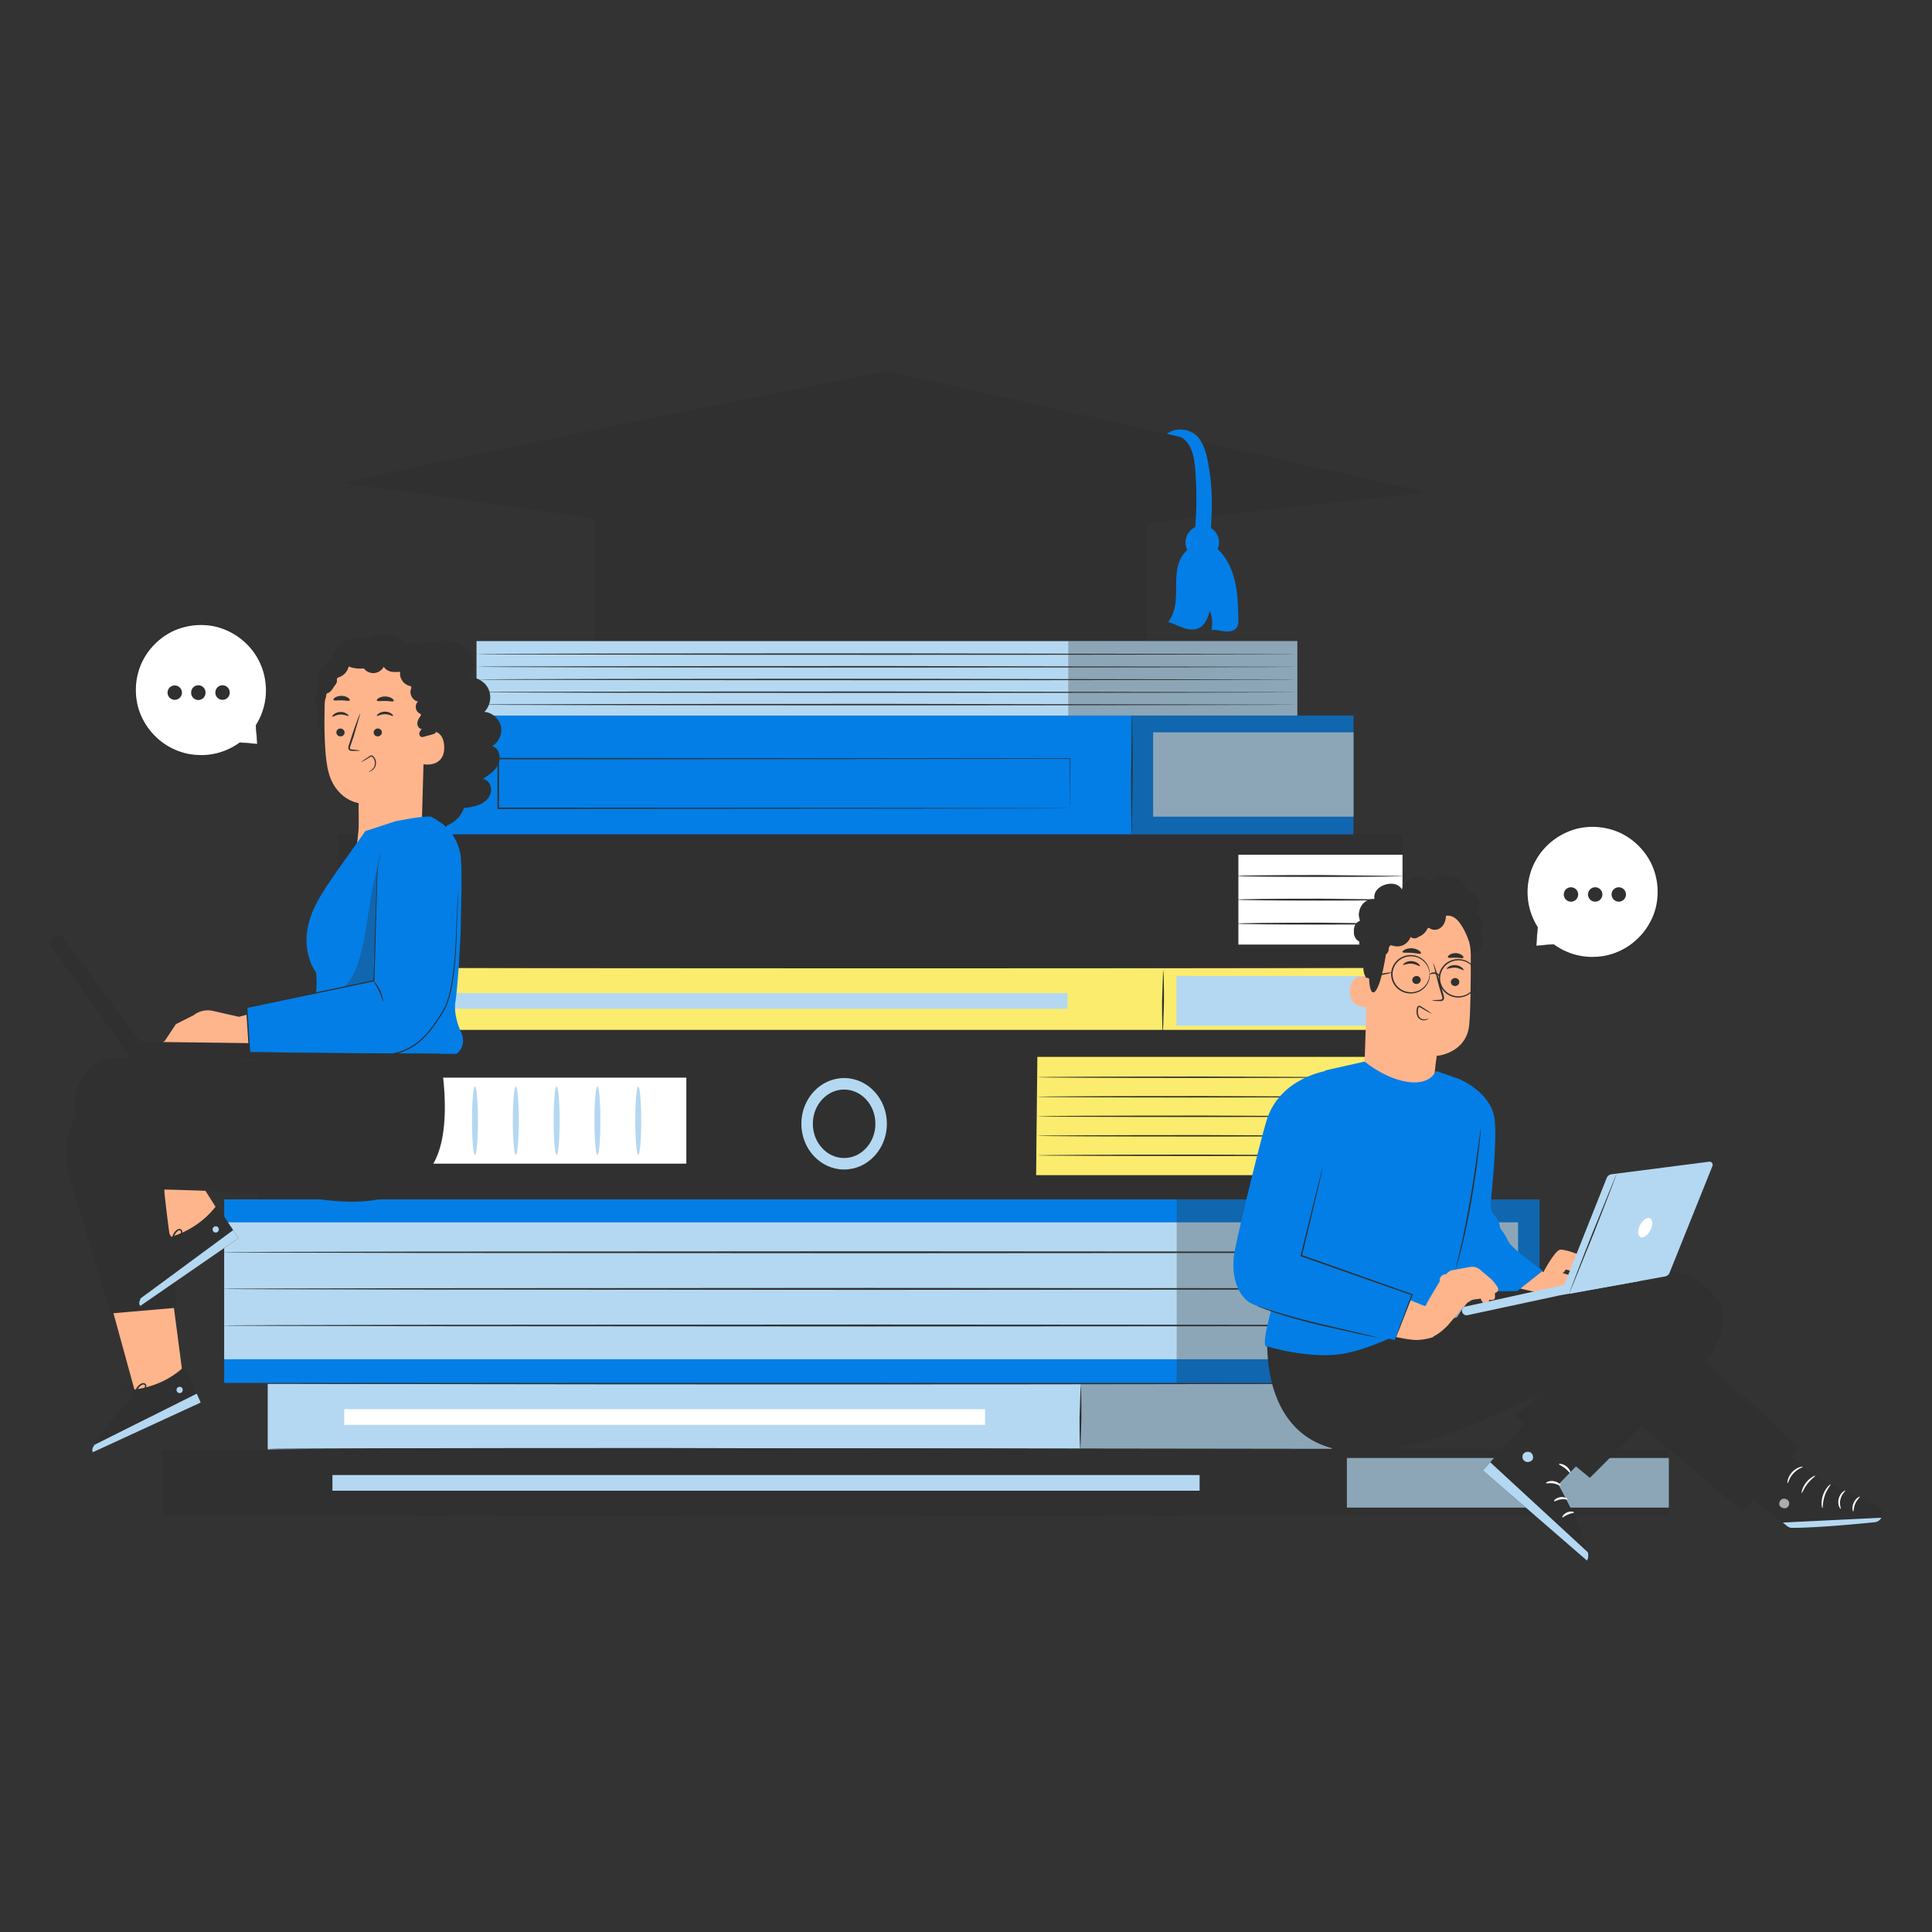 <svg xmlns="http://www.w3.org/2000/svg" xmlns:xlink="http://www.w3.org/1999/xlink" width="500" height="500" fill="none" xmlns:v="https://vecta.io/nano"><rect width="100%" height="100%" fill="#333333" stroke="none"/><style><![CDATA[.B{fill:#303030}.C{fill:#b4d8f1}.D{fill:#ffb58c}.E{fill:#fff}.F{fill:#037ee6}.G{opacity:.3}]]></style><g class="B"><path d="M296.869 118.58H154.012v47.828h142.857V118.58z"/><path d="M220.921 143.637L89.426 125.114C86.356 124.533 229.511 96 229.511 96l140.17 31.439-148.76 16.198z"/><path d="M296.868 134.431l-.336-.179-.984-.529-3.86-1.875c-3.393-1.539-8.415-3.539-14.799-5.454-6.38-1.921-14.12-3.751-22.827-5.113s-18.369-2.296-28.531-2.533-19.862.459-28.578 1.74c-8.72 1.276-16.459 3.124-22.843 5.031s-11.423 3.867-14.846 5.339l-2.265 1.005-1.643.773-1.002.492c-.224.114-.344.164-.344.164s.107-.072.326-.198l.986-.525 1.629-.807 2.253-1.037c3.41-1.515 8.44-3.517 14.829-5.459s14.132-3.822 22.868-5.119c8.731-1.304 18.447-2.011 28.636-1.775a216.62 216.62 0 0 1 28.578 2.567c8.719 1.383 16.467 3.244 22.849 5.201s11.404 3.994 14.784 5.576a56.5 56.5 0 0 1 3.835 1.942c.432.233.749.435.966.562s.319.211.319.211z"/></g><g class="F"><path d="M313.054 122.189c-.56-3.721-1.015-6.106-2.521-8.45s-5.477-3.652-8.553-1.484l3.606.858c2.758 1.497 3.47 5.079 3.724 8.206a94.68 94.68 0 0 1-.571 20.565c1.211.117 2.963-.241 4.175-.123.658-6.51 1.134-12.957.14-19.572z"/><path d="M311.141 144.694c2.394 0 4.335-1.941 4.335-4.336s-1.941-4.336-4.335-4.336-4.336 1.942-4.336 4.336 1.941 4.336 4.336 4.336z"/><path d="M320.487 160.163c-.079-3.534-.164-7.109-1.081-10.523s-2.763-6.705-5.704-8.667l-4.149.144c-2.432.564-4.086 2.927-4.699 5.348s-.416 4.961-.49 7.456-.483 5.127-2.069 7.056c1.379.362 2.64 1.074 3.991 1.531s2.902.637 4.155-.045c1.543-.842 2.17-2.696 2.668-4.382.618 1.565.763 3.312.411 4.957 1.158-.146 2.31.244 3.471.375s2.516-.1 3.129-1.094c.388-.629.384-1.417.367-2.156z"/></g><path d="M335.732 165.914h-212.41v19.305h212.41v-19.305z" class="C"/><g class="B"><path d="M335.732 165.914h-59.273v19.305h59.273v-19.305z" class="G"/><path d="M335.732 169.276c0 .104-47.554.187-106.2.187-58.667 0-106.21-.084-106.21-.187s47.544-.187 106.21-.187l106.2.187z"/><use xlink:href="#B"/><use xlink:href="#C"/><use xlink:href="#C" y="3.287"/><use xlink:href="#B" y="9.787"/><path d="M362.967 215.818H87.604v34.391h275.364v-34.391z"/><path d="M302.172 243.423c-.009-.009-.018-.144-.027-.396l-.028-1.097-.062-4.072-.113-14.101.229.229-13.037.021c-.057.053.473-.471.249-.246v.006.01.022.043.087.174.347.69l-.001 1.369-.003 2.688-.01 5.146-.037 9.08-.199-.199 9.44.104 2.64.051.959.044s-.29.029-.879.044l-2.595.051-9.564.104-.199.002v-.201l-.038-9.081-.01-5.145-.003-2.689v-1.369-.69-.347-.173-.088-.043-.021-.011-.006c-.224.222.303-.309.251-.254l13.036.021.232.001-.003.229-.113 14.251-.062 4.02-.027 1.052-.026.343z"/></g><path d="M362.967 221.197h-42.473v23.256h42.473v-23.256z" class="E"/><g class="B"><path d="M314.693 250.002c-.138 0-.25-7.59-.25-16.95l.25-16.952c.138 0 .25 7.588.25 16.952s-.112 16.95-.25 16.95zm48.597-23.3c0 .138-9.652.25-21.556.25s-21.558-.112-21.558-.25 9.65-.25 21.558-.25l21.556.25z"/><use xlink:href="#D"/><use xlink:href="#D" y="6.208"/></g><path d="M366.004 250.481H90.641v16.967h275.363v-16.967z" fill="#fcec6d"/><path d="M366.006 252.605h-61.559v12.845h61.559v-12.845z" class="C"/><path d="M300.967 267.448c-.138 0-.24-3.657-.228-8.166l.273-8.165c.137 0 .24 3.656.227 8.167l-.272 8.164z" class="B"/><path d="M276.284 257.019H110.441v4.055h165.843v-4.055z" class="C"/><g class="B"><path d="M294.272 267.314c0 .139-45.633.25-101.912.25-56.297 0-101.921-.111-101.921-.25s45.623-.25 101.921-.25l101.912.25z"/><path d="M301.647 267.394c0 .139-45.633.25-101.912.25-56.298 0-101.921-.111-101.921-.25s45.623-.25 101.921-.25l101.912.25zm64.359-17.039c0 .138-60.041.25-134.089.25-74.074 0-134.103-.112-134.103-.25s60.028-.25 134.103-.25l134.089.25z"/></g><g class="C"><path d="M344.647 358.162H69.283v16.967h275.364v-16.967z"/><path d="M344.648 360.286H283.09v12.845h61.558v-12.845z"/></g><g class="B"><path d="M344.648 358.162h-65.039v16.967h65.039v-16.967z" class="G"/><path d="M279.608 375.128c-.139 0-.24-3.656-.228-8.165l.272-8.165c.138 0 .24 3.655.228 8.166l-.272 8.164z"/></g><path d="M254.924 364.7H89.082v4.055h165.842V364.7z" class="E"/><g class="B"><path d="M272.913 374.996c0 .138-45.633.249-101.912.249-56.297 0-101.921-.112-101.921-.249s45.624-.251 101.921-.251l101.912.251z"/><path d="M280.288 375.075c0 .138-45.633.25-101.912.25-56.298 0-101.921-.112-101.921-.25s45.624-.25 101.921-.25l101.912.25zm64.358-17.04c0 .139-60.041.25-134.089.25-74.073 0-134.102-.111-134.102-.25s60.029-.25 134.102-.25l134.089.25z"/><path d="M431.875 375.202H41.92v16.966h389.955v-16.966z"/></g><path d="M431.873 377.326H348.57v12.844h83.303v-12.844z" class="C"/><g class="B"><path d="M431.873 375.202h-88.012v16.966h88.012v-16.966z" class="G"/><path d="M343.861 392.168c-.187 0-.325-3.656-.309-8.165l.369-8.165c.187 0 .325 3.655.308 8.166l-.368 8.164z"/></g><path d="M310.457 381.739H86.033v4.056h224.424v-4.056z" class="C"/><path d="M344.782 392.115c0 .138-61.752.25-137.91.25-76.184 0-137.923-.112-137.923-.25s61.739-.25 137.923-.25l137.91.25zm87.093-17.04c0 .138-81.251.25-181.454.25-100.239 0-181.472-.112-181.472-.25s81.233-.25 181.472-.25l181.454.25z" class="B"/><path d="M265.616 305.615h90.941v-33.353h-90.941v33.353z" fill="#fcec6d"/><g class="B"><path d="M66.687 273.521h289.87v-6.985H66.687v6.985zm0 37.59h289.87v-6.985H66.687v6.985z"/><path d="M268.529 268.198l-.454 41.583H66.688v-41.583h201.842z"/><path d="M218.458 301.181c5.293 0 9.583-4.633 9.583-10.348s-4.29-10.348-9.583-10.348-9.583 4.633-9.583 10.348 4.29 10.348 9.583 10.348z"/></g><path d="M207.389 290.834c0-6.526 4.965-11.834 11.07-11.834s11.068 5.308 11.068 11.834-4.965 11.833-11.068 11.833-11.07-5.308-11.07-11.833zm2.973 0c0 4.884 3.631 8.859 8.097 8.859s8.094-3.975 8.094-8.859-3.631-8.861-8.094-8.861-8.097 3.976-8.097 8.861z" class="C"/><path d="M97.735 301.149h79.888v-22.254H97.735v22.254z" class="E"/><g class="C"><use xlink:href="#E"/><path d="M154.614 298.888c.428 0 .774-3.97.774-8.866s-.346-8.866-.774-8.866-.774 3.969-.774 8.866.346 8.866.774 8.866zm-10.56 0c.428 0 .774-3.97.774-8.866s-.346-8.866-.774-8.866-.775 3.969-.775 8.866.348 8.866.775 8.866z"/><use xlink:href="#E" x="-31.689"/><path d="M122.925 298.888c.428 0 .774-3.97.774-8.866s-.346-8.866-.774-8.866-.775 3.969-.775 8.866.347 8.866.775 8.866zm-10.563 0c.428 0 .775-3.97.775-8.866s-.347-8.866-.775-8.866-.774 3.969-.774 8.866.346 8.866.774 8.866z"/></g><g class="B"><path d="M268.033 304.814c-.104 0-.187-7.006-.187-15.646l.187-15.647c.104 0 .187 7.004.187 15.647l-.187 15.646z"/><use xlink:href="#F"/><use xlink:href="#F" y="5.053"/><use xlink:href="#F" y="10.105"/><use xlink:href="#F" y="15.157"/><path d="M354.85 298.999c0 .104-19.338.188-43.186.188-23.856 0-43.189-.085-43.189-.188s19.333-.187 43.189-.187l43.186.187z"/></g><path d="M350.268 185.181H115.586v30.742h234.682v-30.742z" class="F"/><path d="M350.269 189.522h-51.841v21.832h51.841v-21.832z" class="C"/><g class="B"><path d="M350.268 185.181h-57.534v30.742h57.534v-30.742z" class="G"/><path d="M276.943 209.179l-.015-.848-.02-2.471-.046-9.537.081.071-147.995.103h-.008l.198-.175-.001 12.856-.197-.175 105.089.074 31.424.052 8.512.025 2.215.011.763.014-.735.012-2.19.012-8.467.025-31.378.052-105.231.074h-.197v-.174l-.001-12.856v-.175h.198.007l147.995.103h.082v.072l-.047 9.578-.019 2.456-.017.821zm15.989 6.542c-.109 0-.198-6.889-.198-15.384l.198-15.385c.109 0 .197 6.887.197 15.385l-.197 15.384z"/></g><path d="M398.423 310.404H58.022v47.495h340.402v-47.495z" class="F"/><path d="M392.872 316.339H58.022v35.441h334.851v-35.441z" class="C"/><g class="B"><path d="M392.871 324.085l-.865.025-2.54.026-9.766.046-35.92.08-118.505.074-118.525-.074-35.918-.08-9.765-.046-2.54-.026-.865-.025.865-.025 2.54-.025 9.765-.047 35.918-.079 118.525-.074 118.505.074 35.92.079 9.766.047 2.54.025a22.08 22.08 0 0 1 .865.025zm0 9.477l-.865.026-2.54.024-9.766.047-35.92.079-118.505.074-118.525-.074-35.918-.079-9.765-.047-2.54-.024-.865-.026.865-.026 2.54-.024 9.765-.047 35.918-.079 118.525-.074 118.505.074 35.92.079 9.766.047 2.54.024.865.026zm0 9.476l-.865.026-2.54.024-9.766.047-35.92.08-118.505.073-118.525-.073-35.918-.08-9.765-.047-2.54-.024-.865-.026.865-.025 2.54-.025 9.765-.047 35.918-.079 118.525-.073 118.505.073 35.92.079 9.766.047 2.54.025a22.08 22.08 0 0 1 .865.025z"/><path d="M398.422 310.404h-93.904v47.495h93.904v-47.495z" class="G"/><path d="M362.873 227.685c.003-.027.518.152.997.881.474.689.766 2.093-.045 3.355l-.084-.262c.903.335 1.369 1.384 1.334 2.37-.029 1.119-.761 2.012-1.532 2.486-.786.498-1.637.619-2.308.631a8.9 8.9 0 0 1-1.588-.131c-.369-.062-.57-.112-.567-.137.004-.074.835.059 2.144.003.647-.045 1.427-.188 2.132-.657.694-.448 1.324-1.252 1.344-2.208.034-.872-.388-1.769-1.081-2.029l-.21-.078.126-.184c.364-.532.506-1.151.5-1.69s-.162-1.01-.351-1.361c-.389-.708-.845-.948-.811-.989z"/></g><path d="M397.603 244.748l4.457-.308a16.95 16.95 0 0 0 9.734 3.353c8.679.227 16.247-6.313 17.299-14.931 1.216-9.96-6.38-18.827-16.484-19.084-8.578-.218-16.079 6.163-17.251 14.663a16.94 16.94 0 0 0 2.539 11.535l-.008-.007-.286 4.779z" class="E"/><g class="B"><path d="M397.601 244.748c-.005.005-.004-.094.003-.296l.035-.908.166-3.579c.003-.045.041-.079.085-.077a.09.09 0 0 1 .051.021l.007.007-.123.104c-1.154-1.772-2.404-4.399-2.701-7.781-.153-1.683-.044-3.528.388-5.436.448-1.904 1.268-3.854 2.499-5.67a17.51 17.51 0 0 1 4.909-4.774c2.009-1.299 4.373-2.273 6.932-2.602 2.55-.35 5.261-.12 7.844.731 2.591.835 5.004 2.39 6.956 4.441 1.984 2.069 3.413 4.595 4.12 7.252.735 2.653.785 5.401.295 7.952-.479 2.562-1.614 4.884-3.047 6.823-1.443 1.943-3.225 3.5-5.124 4.624-1.906 1.118-3.92 1.81-5.858 2.132l-1.44.169c-.472.044-.941.027-1.398.043-.916.017-1.797-.076-2.632-.204a16.91 16.91 0 0 1-7.556-3.216l.052.015-3.336.184-.849.04-.278.005c.005-.005.109-.016.305-.035l.866-.078 3.281-.273c.018-.001.039.005.052.016 1.675 1.219 4.188 2.594 7.502 3.089.823.118 1.692.204 2.593.18l1.374-.053 1.414-.175c1.902-.329 3.874-1.02 5.739-2.126a17.25 17.25 0 0 0 5.003-4.552c1.396-1.904 2.5-4.177 2.962-6.683.473-2.495.419-5.181-.302-7.771-.693-2.595-2.09-5.062-4.029-7.082-1.906-2.004-4.26-3.523-6.791-4.342-2.522-.833-5.173-1.062-7.665-.726-2.501.315-4.817 1.262-6.788 2.526a17.23 17.23 0 0 0-4.83 4.658 16.89 16.89 0 0 0-2.483 5.55c-.436 1.872-.558 3.687-.421 5.344.262 3.334 1.465 5.942 2.579 7.716.024.038.014.088-.024.113-.032.021-.073.016-.1-.008l-.007-.006.136-.056-.259 3.523-.074.926-.033.325z"/><use xlink:href="#G"/><use xlink:href="#G" x="6.268"/><use xlink:href="#G" x="12.369"/></g><path d="M66.56 192.515l-4.458-.308a16.96 16.96 0 0 1-9.734 3.354c-8.68.226-16.247-6.314-17.299-14.933-1.215-9.959 6.38-18.827 16.485-19.083 8.578-.219 16.078 6.162 17.25 14.662a16.94 16.94 0 0 1-2.538 11.535l.007-.007.287 4.78z" class="E"/><path d="M66.56 192.515c.005.005.004-.095-.003-.296l-.035-.908-.166-3.579a.08.08 0 0 0-.084-.077c-.019.001-.038.01-.052.021l-.007.007.123.104c1.153-1.772 2.404-4.399 2.7-7.782.153-1.682.045-3.527-.388-5.436a17.13 17.13 0 0 0-2.499-5.669c-1.238-1.808-2.896-3.468-4.909-4.774-2.009-1.299-4.373-2.273-6.932-2.602a17.55 17.55 0 0 0-7.844.731c-2.592.835-5.004 2.39-6.956 4.441-1.984 2.069-3.413 4.595-4.12 7.252-.735 2.653-.785 5.401-.295 7.952.479 2.562 1.614 4.884 3.047 6.823 1.443 1.943 3.225 3.5 5.125 4.624 1.906 1.118 3.92 1.81 5.859 2.132l1.44.169c.473.044.941.027 1.398.043.916.017 1.797-.076 2.632-.204a16.91 16.91 0 0 0 7.556-3.216l-.053.015 3.336.184.849.04.278.005c-.005-.005-.109-.016-.305-.035l-.866-.079-3.28-.272c-.019-.001-.039.005-.053.015-1.675 1.219-4.187 2.595-7.502 3.089-.824.119-1.692.204-2.593.18l-1.375-.053-1.414-.175a16.96 16.96 0 0 1-5.739-2.126c-1.858-1.111-3.597-2.645-5.004-4.552-1.396-1.905-2.5-4.178-2.962-6.683-.473-2.494-.419-5.181.301-7.77.694-2.596 2.091-5.062 4.029-7.083 1.906-2.003 4.261-3.523 6.792-4.341 2.522-.834 5.172-1.063 7.664-.727 2.502.315 4.817 1.262 6.788 2.526 1.975 1.271 3.607 2.891 4.829 4.658a16.87 16.87 0 0 1 2.483 5.55c.436 1.872.558 3.688.421 5.345-.262 3.333-1.465 5.941-2.579 7.715-.025.038-.014.088.024.113.032.021.073.016.1-.008l.007-.006-.136-.055.259 3.523.074.925.035.326zm-10.826-13.26a1.86 1.86 0 1 0 3.721 0 1.861 1.861 0 1 0-3.721 0zm-6.267 0a1.861 1.861 0 1 0 3.721 0 1.861 1.861 0 1 0-3.721 0zm-6.102 0a1.861 1.861 0 1 0 3.722 0 1.86 1.86 0 0 0-1.861-1.861c-1.028.001-1.861.834-1.861 1.861zm339.566 62.387c.54-.398 1.02-1.88.968-2.582-.094-1.285-.697-1.798-1.724-2.598.476-1.077 1.18-2.716.598-3.745-.654-1.156-1.957-1.93-3.302-1.962.357-2.121-2.25-3.995-4.435-4.088-1.681-.07-3.318-.57-5.033 1.714 0 0-.51-1.801-3.704-1.365-1.553.212-3.322 1.686-3.47 3.221-.847-1.606-2.88-1.838-4.602-1.2s-2.904 2.061-2.461 3.817a4.05 4.05 0 0 0-3.529 1.897 3.91 3.91 0 0 0-.007 3.954c-1.083.402-1.85 1.515-1.829 2.654s.83 2.222 1.927 2.585l26.54 1.755.037-.006 1.275.914c1.627.309 2.701-.248 3.345-1.75.649-1.514-.184-2.451-.594-3.215z" class="B"/><g class="D"><path d="M380.635 247.109c-.017-7.355-5.776-13.462-13.235-14.036l-.741-.057c-8.027-.157-12.647 6.458-12.585 14.35l-.928 27.788.834 1.835 12.017 18.239 4.994-14.89.778-7.064s7.776-.582 8.472-8.125c.338-3.643.41-11.2.394-18.04z"/><path d="M371.76 273.286s-4.853-.103-9.758-3.686c0 0 1.919 5.629 9.561 5.555l.197-1.869z"/></g><path d="M377.677 254.182c-.025.571-.538 1.021-1.144 1.007s-1.078-.488-1.054-1.059.538-1.022 1.144-1.008 1.079.489 1.054 1.06zm1.079-3.114c-.147.129-.93-.539-2.11-.627-1.178-.104-2.092.426-2.209.274-.057-.068.101-.311.5-.552.392-.24 1.046-.453 1.781-.393s1.332.375 1.666.674c.342.301.444.565.372.624zm-11.073 2.581c-.025.57-.538 1.021-1.144 1.005s-1.078-.487-1.054-1.059.538-1.021 1.144-1.007 1.079.489 1.054 1.061zm-.223-3.613c-.148.13-.931-.538-2.111-.626-1.178-.105-2.092.426-2.209.274-.057-.068.1-.312.5-.552.393-.24 1.047-.453 1.782-.394s1.332.375 1.666.675c.34.302.443.565.372.623zm3.194 8.897c0-.066.744-.134 1.944-.192.304-.007.594-.044.661-.243.088-.208-.012-.537-.131-.894l-.711-2.325-1.532-6.056c.136-.037 1.042 2.613 2.024 5.921l.673 2.335c.087.345.253.743.064 1.175-.099.216-.333.359-.531.395-.197.044-.367.033-.517.031-1.202-.029-1.944-.08-1.944-.147zm-2.913-12.21c-.164.29-1.159-.059-2.396-.134-1.235-.103-2.285.099-2.388-.211-.044-.148.184-.406.638-.629s1.129-.386 1.87-.333 1.377.312 1.776.596.574.571.5.711zm10.986 1.141c-.208.265-1.024-.007-2.005-.015-.98-.044-1.81.184-2.002-.092-.084-.134.045-.399.407-.651s.954-.457 1.628-.44 1.259.256 1.601.526c.348.271.462.543.371.672z" class="B"/><g class="D"><path d="M354.715 254.811c.044-1.17-.904-2.168-2.094-2.149-1.443.024-3.101.701-3.238 3.618-.243 5.174 5.092 4.348 5.108 4.199.01-.1.141-3.502.224-5.668z"/><path d="M353.44 258.481c-.022-.018-.094.059-.253.121a.93.93 0 0 1-.686-.017c-.546-.226-.974-1.115-.955-2.049.009-.471.13-.915.318-1.279.178-.371.439-.625.722-.661a.47.47 0 0 1 .529.272c.064.148.026.249.054.26.014.014.116-.081.085-.297a.58.58 0 0 0-.192-.334c-.122-.107-.305-.166-.501-.155-.407.009-.789.36-.996.759-.228.4-.376.898-.385 1.428-.015 1.044.481 2.044 1.232 2.295.366.112.68.017.845-.098.167-.121.2-.235.183-.245zm14.157 2.076c-.105-.061-.225-.124-.342-.092-.106.029-.173.128-.225.223a2.57 2.57 0 0 0 .045 2.515c.004.008.009.016.014.023.673 1.096 2.335 1.016 2.999-.087l.498-.825-2.989-1.757z"/></g><g class="B"><path d="M369.76 263.538c.042.018-.399.496-1.363.516-.23.005-.525-.062-.757-.199-.24-.124-.503-.311-.677-.59-.331-.551-.414-1.244-.332-1.932.023-.176.043-.333.093-.515.057-.169.135-.375.364-.488.241-.11.475.009.602.088l.384.241 1.312.843 1.163.851c-.026.041-.517-.209-1.291-.646l-1.351-.782c-.244-.132-.559-.379-.675-.293-.157.069-.224.429-.258.741-.078.634.002 1.27.262 1.73.13.224.33.381.545.508a1.29 1.29 0 0 0 .626.203c.861.044 1.333-.325 1.353-.276zm.24-11.58c-.041.005-.039-.431-.271-1.158-.227-.712-.774-1.739-1.899-2.496-1.091-.76-2.832-1.136-4.487-.467a4.67 4.67 0 0 0-2.125 1.693c-.556.78-.848 1.773-.82 2.784.049 1.011.417 1.979 1.029 2.715.597.747 1.409 1.269 2.247 1.531a4.84 4.84 0 0 0 4.44-.795 4.79 4.79 0 0 0 1.705-2.632c.175-.741.14-1.175.181-1.175.013 0 .025.106.034.312s0 .51-.073.894c-.132.76-.578 1.896-1.681 2.808-1.066.913-2.88 1.485-4.709.918a5 5 0 0 1-2.428-1.628c-.665-.79-1.067-1.839-1.119-2.933-.033-1.093.289-2.17.892-3.008.585-.849 1.421-1.467 2.299-1.804 1.784-.699 3.634-.261 4.765.57 1.168.828 1.698 1.926 1.889 2.673a3.73 3.73 0 0 1 .141.887c.006.204.003.311-.01.311zm12.309 1.044c-.041.005-.04-.431-.271-1.158-.227-.712-.774-1.74-1.899-2.496-1.091-.76-2.833-1.136-4.487-.467a4.67 4.67 0 0 0-2.126 1.693c-.555.779-.847 1.773-.819 2.784.049 1.011.416 1.979 1.029 2.715a4.69 4.69 0 0 0 2.246 1.531c1.7.546 3.41.044 4.441-.795a4.79 4.79 0 0 0 1.705-2.632c.174-.741.14-1.176.181-1.175.013-.001.024.106.034.311s0 .51-.073.895c-.133.759-.578 1.895-1.681 2.807-1.066.913-2.881 1.485-4.71.918-.901-.272-1.78-.826-2.428-1.629-.664-.79-1.067-1.839-1.119-2.932-.032-1.094.289-2.171.892-3.008.586-.85 1.422-1.467 2.3-1.804 1.783-.699 3.633-.261 4.765.57 1.167.827 1.698 1.925 1.889 2.673.102.377.138.682.141.886l-.01.313z"/><path d="M372.638 252.768c-.086.057-.477-.56-1.26-.716-.782-.162-1.388.245-1.443.158-.031-.036.076-.2.344-.352a1.74 1.74 0 0 1 1.175-.174 1.71 1.71 0 0 1 1.01.624c.186.247.217.44.174.46zm-12.453-1.102c.02.102-1.526.482-3.451.848s-3.503.58-3.523.478 1.526-.481 3.453-.847 3.502-.581 3.521-.479z"/><path d="M377.612 236.55c.138-.109.248-.251.31-.437.121-.368.005-.773-.16-1.115-.75-1.546-2.594-2.347-4.152-1.802-.384-2.038-1.984-3.722-3.882-4.083s-3.978.617-5.047 2.377c-1.086-1.247-2.763-1.862-4.349-1.596s-3.038 1.407-3.768 2.96c-1.328-.488-2.924-.037-3.883 1.1s-1.225 2.891-.648 4.269c-1.054.545-1.51 1.1-1.633 2.35s.41 3.039 1.553 2.793c-.475.841.112 2.341.745 3.014l.136 4.041c.057 2.983 1.499 2.763 1.499 2.763.193 5.999 2.533 5.059 4.35-6.219.312-.214.557-.518.651-.908.1-.416.045-.911.327-1.216.122-.134.275-.195.44-.216.897.38 1.947.413 2.855.053.995-.395 1.784-1.245 2.118-2.245.426.511 1.264.515 1.86.165.074-.044.139-.103.208-.154a4.14 4.14 0 0 0 2.306-2.168 2.14 2.14 0 0 1 .381-.169c.713.642 1.912.68 2.753.169.937-.57 1.452-1.651 1.589-2.725.023-.181.026-.363.032-.543.631-.1 1.306-.032 2.087.417 2.232 1.282 3.881 6.166 3.881 6.166.367-2.732-.829-5.155-2.559-7.041zm3.561 97.232l38.846-4.63c10.438-1.738 20.88-.077 25.314 8.741 2.017 4.014-.541 11.759-6.66 17.511-4.565 4.292-27.232 26.83-27.232 26.83l-19.427-15.947 24.046-18.379-46.609 6.434 11.722-20.56z"/><path d="M415.819 371.231l-12.499 12.97s9.445 17.04 7.377 19.662l-26.91-23.307 18.615-21.008 13.417 11.683z"/></g><path d="M395.996 375.862c-.644-.314-1.512-.06-1.846.554a1.38 1.38 0 0 0 .576 1.81c.639.325 1.689.052 1.952-.596s-.114-1.656-.811-1.822m-12.08 4.747l1.879-2.12 25.254 23.282s.384 1.081-.206 2.16l-26.927-23.322z" class="C"/><path d="M403.857 384.447c-.118.123-.827-.389-1.84-.541-1.01-.178-1.836.084-1.912-.071-.099-.13.778-.72 2-.515 1.226.194 1.885 1.035 1.752 1.127zm1.812 3.574c-.08.149-.843-.128-1.771.022-.932.124-1.565.608-1.691.488-.142-.087.433-.91 1.591-1.075 1.156-.176 1.977.441 1.871.565zm-1.314 4.656c-.143-.076.242-.87 1.203-1.273.958-.411 1.823-.148 1.784.006-.019.169-.753.196-1.536.54-.792.324-1.309.828-1.451.727zm2.027-11.503c-.16.068-.606-.629-1.392-1.225-.776-.61-1.57-.87-1.54-1.038.006-.158.992-.14 1.909.574.922.707 1.177 1.645 1.023 1.689z" class="E"/><path d="M424.826 368.972c.008.008-.075.105-.241.284l-.739.776-2.785 2.836-9.487 9.486-.114.114-.124-.103-2.423-1.986-11.991-9.911-3.608-3.034-.969-.839-.323-.31s.135.079.368.256l1.012.789 3.68 2.949 12.059 9.831 2.42 1.989-.238.011 9.571-9.404 2.861-2.762.783-.734.288-.238zm28.411-1.047l16.398 14.224 16.27 7.573c1.173.546 1.63 1.954.996 3.067-.354.624-.988 1.038-1.71 1.114-4.598.482-21.521 2.172-22.662 1.065-1.321-1.282-18.31-13.874-18.31-13.874l9.018-13.169z" class="B"/><path d="M486.901 392.789l-25.501 1.244 1.129.934c.704.491.967.441 1.768.436 2.142-.01 8.058-.166 20.852-1.45a2.24 2.24 0 0 0 1.752-1.164z" class="C"/><g opacity=".6" class="E"><path d="M461.406 387.899c.643-.172 1.392.218 1.593.842a1.28 1.28 0 0 1-.836 1.56c-.639.183-1.553-.259-1.682-.901s.386-1.5 1.052-1.528"/></g><path d="M476.382 390.494c.126-.054-.432-1.15-.065-2.518.325-1.379 1.339-2.092 1.253-2.199-.029-.048-.337.053-.722.392-.384.333-.806.936-.998 1.693s-.102 1.483.079 1.955.405.708.453.677zm3.243.685c.14-.018.047-.996.529-2.052.457-1.066 1.247-1.667 1.165-1.78-.044-.118-1.077.379-1.606 1.591-.541 1.207-.206 2.289-.088 2.241zm-7.982-.881c.146-.012-.003-1.515.599-3.221.574-1.716 1.62-2.823 1.512-2.918-.067-.101-1.345.928-1.967 2.766-.64 1.832-.258 3.413-.144 3.373zm-5.352-3.915c.138.039.531-1.188 1.5-2.407.953-1.231 2.062-1.915 1.988-2.036-.043-.114-1.341.427-2.368 1.748-1.039 1.311-1.242 2.683-1.12 2.695zm-3.655-2.523c.141.029.366-1.346 1.494-2.546 1.101-1.225 2.469-1.584 2.425-1.718-.012-.056-.375-.051-.923.144s-1.257.606-1.858 1.258-.947 1.393-1.084 1.945-.111.912-.054.917z" class="E"/><g class="B"><path d="M327.9 348.374c.333.821-1.143 27.21 24.324 27.37 22.865.144 53.618-20.455 57.125-19.134 2.293.864 41.763 34.57 41.763 34.57l14.241-16.437-40.107-36.731c-7.689-5.284-13.097-5.244-25.748-2.993-11.317 2.014-39.047 11.066-39.047 11.066l-2.667-2.226-29.884 4.515z"/><path d="M391.283 337.676l.428-.174 1.275-.469 4.99-1.571c2.193-.6 4.911-1.244 8.123-1.684 1.604-.219 3.339-.387 5.184-.356s3.793.255 5.786.724c3.98.934 8.163 2.872 11.81 6l11.117 10.429 25.477 24.041.121.114-.109.126-1.965 2.266c-2.11 2.443-4.3 4.923-6.467 7.208-2.129 2.289-4.128 4.589-6.118 6.862l.06.118-22.366-19.013-9.58-8.154-4.306-3.669-2.022-1.723c-.331-.28-.653-.567-.983-.811a5.78 5.78 0 0 0-1.072-.6c-1.502-.637-3.188-.55-4.505.074l-3.773 1.819-6.011 2.896-3.777 1.806-.981.461c-.221.102-.338.147-.338.147s.107-.065.324-.175l.967-.488 3.75-1.859 5.987-2.945 3.765-1.843c1.362-.654 3.113-.754 4.68-.098a5.92 5.92 0 0 1 1.121.62c.351.257.67.54 1.001.818l2.029 1.716 4.32 3.653 9.603 8.129 22.395 18.979.06.118 5.988-7.111c1.933-2.449 3.906-4.773 6.008-7.193l1.935-2.235.012.24-25.455-24.062-11.085-10.444a27.92 27.92 0 0 0-11.676-5.979c-1.973-.473-3.905-.702-5.733-.742s-3.551.118-5.152.327c-3.204.42-5.92 1.043-8.114 1.623a81.04 81.04 0 0 0-5.003 1.507l-1.287.437c-.286.097-.438.14-.438.14z"/></g><path d="M377.318 279.115s8.451 3.296 9.451 10.317c.835 5.853-1.019 21.442-.991 22.497.033 1.259.436 2.039.891 2.521 1.031 1.088 1.602 2.523 1.597 4.011-.003 1.126-.123 2.267-.518 2.917-.969 1.599-10.311 12.245-10.311 12.245l-8.31-16.974 5.489-16.319c.04-.41 2.702-21.215 2.702-21.215z" class="F"/><path d="M386.882 320.684c.36.047 12.542 8.56 12.542 8.56s2.977-5.65 4.31-5.817 5.438 1.384 5.801 1.807 1.168.497 1.971.573 2.232 2.056 2.232 2.056l2.743 2.006s-.861 1.571-1.09 1.842-2.08-.487-2.052-.776.233 1.772-1.19 1.833-3.257-.888-3.257-.888l-.479-2.378-3.154-.964-.799.984s3.577.723 3.465 1.879-1.158 1.495-1.158 1.495l-2.958-.066-6.502 1.536s-17.064-3.709-17.689-5.614 2.263-8.731 7.264-8.068z" class="D"/><path d="M387.009 316.715s1.941 1.38 3.372 4.607c.752 1.7 8.889 7.549 8.889 7.549l-6.592 5.25s-13.76.56-14.408-1.448 1.507-10.983 1.507-10.983l7.232-4.975zm-8.18 18.497s-1.994-8.249-1.594-9.762c1.148-4.35 5.991-26.047 5.5-32.623s-5.417-13.711-5.417-13.711l-5.719-1.954c-2.312 4.957-11.127 3.379-18.452-2.424l-10.187 2.291-9.848 45.192-4.482 18.176c-2.377 9.238-.736 8.04-.736 8.04s11.075 3.43 19.838 1.894c6.546-1.147 16.096-5.689 18.238-7.34 5.123-3.949 13.248-3.676 13.248-3.676l-.389-4.103z" class="F"/><path d="M362.77 335.621l5.99 2.402 3.819-2.127c.489-.181 7.094-1.07 8.424-1.021s2.776-.175 2.776-.175l-7.919 4.792-5.015 6.567s-2.068.711-4.269.731-7.398-1.234-7.398-1.234l3.592-9.935z" class="D"/><path d="M336.782 324.954l5.537-24.31 1.484-23.616s-12.603 1.654-16.05 13.045c-1.745 5.768-7.553 29.743-8.305 34.178s.015 9.832 3.612 12.627 37.905 9.912 37.905 9.912l4.487-11.281-28.67-10.555z" class="F"/><g class="D"><path d="M385.346 336.257c-.074.422-.39.779-.816.868-.085.018-.177.028-.275.027-.648-.009-.961-1.208-.961-1.208l-2.971.398-5.74 6.789c-5.893 5.907-7.425 1.643-7.425 1.643l1.824-6.939 3.765-6.198s-.234.373-.144-.601 1.828-1.139 1.828-1.139c.121-.505 1.142-.981 1.142-.981l4.73-.857c.974-.177 1.977.09 2.729.725l2.868 2.424s1.695 1.857 1.687 2.409c-.011.834-.881.911-.881.911s.219 1.49-.146 1.654-1.214.075-1.214.075z"/><path d="M374.295 334.926c.02.045.61-.193 1.598-.445.988-.246 2.387-.484 3.941-.436.776.021 1.513.107 2.174.229.647.139 1.301.217 1.601.559.149.167.171.376.117.551s-.154.308-.256.39c-.21.17-.386.15-.383.179-.009.01.18.081.453-.084.131-.081.267-.225.348-.433.085-.199.075-.507-.111-.735-.181-.232-.471-.366-.765-.459l-.949-.237c-.673-.141-1.427-.237-2.221-.258-1.591-.049-3.02.229-4.009.532s-1.552.617-1.538.647z"/><path d="M374.871 337.885c.032.084 1.867-.552 4.192-1.108l4.239-.924c-.005-.039-.494-.022-1.278.074s-1.861.277-3.033.559-2.212.611-2.951.884-1.182.479-1.169.515zm10.418-1.734c.015-.008-.016-.179-.091-.496a10.25 10.25 0 0 0-.406-1.316c-.106-.272-.232-.569-.411-.872a3.05 3.05 0 0 0-.754-.844c-.602-.488-1.372-.951-2.248-1.207s-1.721-.431-2.523-.428c-.796.002-1.495.154-2.065.299l-1.333.405c-.31.108-.479.176-.473.196.012.047.718-.141 1.855-.395.57-.117 1.254-.242 2.013-.229.753.009 1.591.193 2.433.437.846.25 1.562.67 2.166 1.138.618.434.902 1.059 1.139 1.579l.698 1.733zm-9.14-6.16c.013.043.702-.145 1.832-.35 1.1-.158 2.805-.589 4.207.547 1.441.983 2.704 1.941 3.403 2.828.719.874.899 1.575.956 1.552.016-.005-.01-.182-.121-.485s-.315-.729-.664-1.195c-.681-.953-1.953-1.959-3.402-2.947-.368-.247-.753-.471-1.163-.616s-.842-.178-1.229-.172c-.783.017-1.463.157-2.03.281-1.132.26-1.801.521-1.789.557z"/><path d="M377.239 340.465c.009.005.08-.093.209-.285l.576-.835a32.77 32.77 0 0 1 2.369-2.936l-.061.031 2.973-.377-.133-.088c.065.229.147.447.264.664.118.211.267.433.529.572a.76.76 0 0 0 .428.056 1.06 1.06 0 0 0 .405-.097c.258-.119.468-.335.584-.595.03-.064.053-.132.072-.201l.012-.052.006-.026.002-.013v-.002c.033-.024-.28.208-.147.11h.004.007l.1.009.405.017c.137 0 .276-.004.417-.021l.218-.041a.5.5 0 0 0 .246-.129c.125-.159.141-.308.163-.451s.024-.284.022-.424c-.002-.282-.027-.558-.064-.841l-.13.162c.386-.047.792-.265.944-.671.067-.188.101-.406.02-.618-.07-.192-.167-.35-.268-.508-.411-.623-.894-1.193-1.403-1.765l-.005-.007-.008-.007-1.53-1.294-.97-.819c-.318-.26-.627-.568-1.023-.769-.385-.203-.807-.325-1.234-.361-.427-.046-.858.04-1.239.113l-4.454.821-.02.003-.014.008c-.251.124-.479.259-.695.423-.207.165-.425.346-.515.648l.144-.097c-.544-.049-1.106.118-1.443.523s-.397.906-.372 1.355l.017-.069-2.6 4.254-.694 1.166-.223.419c.009.005.105-.128.279-.385l.745-1.136 2.686-4.201.018-.029-.002-.041c-.019-.397.048-.861.332-1.179.271-.329.764-.47 1.221-.425l.113.011.03-.107c.051-.179.233-.357.426-.501a4.1 4.1 0 0 1 .648-.388l-.033.011 4.459-.796c.399-.075.77-.148 1.159-.106.386.034.769.145 1.116.33.349.175.639.463.969.733l.969.82 1.531 1.293-.014-.013c.499.559.984 1.13 1.377 1.722.095.148.187.301.24.447.055.123.032.281-.016.422-.093.277-.402.448-.695.487l-.149.02.019.142a6.68 6.68 0 0 1 .065.804c.003.25-.012.56-.109.69a.29.29 0 0 1-.111.047 1.21 1.21 0 0 1-.179.034c-.123.016-.252.022-.381.022a4.91 4.91 0 0 1-.384-.014l-.094-.008h-.006-.003c.132-.099-.181.134-.149.111v.001l-.002.01-.004.021-.009.041c-.015.054-.032.108-.055.159-.091.206-.255.376-.451.469-.098.048-.204.07-.316.076-.117.019-.203.01-.292-.029-.355-.194-.547-.676-.671-1.068l-.033-.103-.101.015-2.968.418-.038.005-.023.026a28.43 28.43 0 0 0-2.311 3.009l-.534.865-.16.313z"/></g><path d="M383.269 291.843c.013.002.01.132-.006.378l-.093 1.077-.426 3.948c-.39 3.33-.996 7.925-1.853 12.971s-1.834 9.583-2.646 12.838c-.405 1.627-.755 2.939-1.02 3.839l-.31 1.035c-.075.236-.12.357-.132.354s.008-.132.06-.373l.242-1.052.902-3.864c.745-3.265 1.677-7.799 2.535-12.839s1.503-9.622 1.96-12.942l.544-3.932.163-1.068c.04-.245.068-.371.08-.37zm-22.303 54.946c-.007-.003.014-.076.06-.217l.214-.619.861-2.36 3.215-8.574.088.191-19.51-6.842-9.172-3.246-.154-.054.039-.157 4.039-16.37 1.201-4.731.336-1.259.136-.43s-.016.155-.076.445l-.279 1.274-1.099 4.755-3.91 16.402-.114-.211 9.177 3.23 19.483 6.919.142.05-.055.14-3.333 8.528-.935 2.331-.255.605-.099.2zm-4.485-.633c-.006.026-.452-.049-1.255-.206l-3.393-.695-11.154-2.504c-4.339-1.063-8.225-2.202-11-3.135-1.388-.466-2.505-.863-3.267-1.16s-1.182-.467-1.174-.491.444.103 1.222.353l3.3 1.046c2.791.866 6.677 1.962 11.009 3.023l11.121 2.609 3.369.812c.792.2 1.228.323 1.222.348z" class="B"/><g class="C"><path d="M378.429 339.546c.163.591.77.954 1.379.823l23.935-5.146 20.562-3.681.174-1.795-19.653 2.773-25.523 5.604a1.15 1.15 0 0 0-.874 1.422z"/><path d="M415.814 304.857l-11.06 27.844c-.445 1.11.512 2.273 1.709 2.076l24.421-4.429c.546-.09 1.003-.457 1.201-.964l11.098-27.624c.221-.564-.233-1.162-.847-1.114l-25.192 3.243a1.56 1.56 0 0 0-1.33.968z"/></g><path d="M418.315 303.889c.092.034-2.558 6.967-5.919 15.481l-6.251 15.357c-.092-.035 2.558-6.966 5.919-15.483l6.251-15.355z" class="B"/><path d="M424.433 317.055c-.689 1.343-.646 2.73.097 3.098s1.903-.422 2.592-1.765.645-2.729-.098-3.098-1.902.422-2.591 1.765z" class="E"/><g class="B"><path d="M127.38 193.095a4.9 4.9 0 0 0 2.239-5.174c-.45-1.961-2.264-3.525-4.269-3.683a5.37 5.37 0 0 0 1.104-5.833c-.85-1.924-2.956-3.217-5.058-3.106 1.329-1.208 1.639-3.294.997-4.972s-2.097-2.951-3.733-3.694c-4.459-2.025-10.35.119-12.465 4.537l2.334 40.924a7.17 7.17 0 0 0 6.574 1.683c2.285-.59 4.214-2.408 4.938-4.654 1.456-.18 2.94-.367 4.267-.993s2.494-1.773 2.755-3.217-.651-3.111-2.099-3.349c1.578-1.004 3.238-2.098 4.018-3.798s.196-4.158-1.602-4.671z"/><path d="M116.712 172.268c-.486-2.1-2.064-3.784-3.798-5.065-.727-.537-1.524-1.035-2.418-1.162s-1.909.202-2.35.991l.146 1.505c-.154 2.398 1.725 4.384 2.639 6.606.398.966.727 2.13 1.693 2.529.506.21 1.09.148 1.605-.039 2.026-.735 2.97-3.265 2.483-5.365z"/><path d="M117.097 183.338c1.32-1.824 1.043-4.619-.61-6.148.847-1.133.48-2.829-.447-3.897s-2.275-1.656-3.576-2.211c-.8-3.215-4.501-5.383-7.697-4.51-1.751-2.416-5.336-2.696-8.174-1.777-.693.225-1.384.509-2.112.528-.535.014-1.061-.117-1.592-.172-2.924-.305-5.754 1.831-6.808 4.575-.169.438-.304.9-.581 1.279-.363.499-.928.802-1.405 1.193-1.032.845-1.663 2.159-1.68 3.493-.014 1.132.382 2.322-.064 3.363-.223.521-.643.95-.813 1.492-.493 1.57 1.277 3.107 1.006 4.73-.055.331-.195.642-.276.967a2.87 2.87 0 0 0 .234 2.001c.244.47.628.896.674 1.424.035.4-.132.787-.2 1.184-.168.969 2.02 4.62 2.868 5.119l24.874-.517c1.87-.44 3.352-2.19 3.477-4.108.02-.319.015-.664.204-.922.162-.219.43-.325.666-.461 1.576-.907 1.703-3.112 1.481-4.916-.031-.253-.065-.511-.009-.759.084-.361.344-.65.56-.95z"/></g><path d="M110.005 183.587c-.058-4.403-2.968-9.378-7.404-11.401-2.796-1.274-4.946-1.219-6.4-1.345-3.257-.281-5.828 1.405-5.828 1.405-1.361.363-6.247 5.111-6.36 10.109-.125 5.553-.058 12.338.765 16.444 1.656 8.256 8.068 9.056 8.068 9.056 0-.013-.026 6.598-.026 6.598l-.537 5.207 16.814-4.158.908-31.915z" class="D"/><path d="M87.049 189.543c.003.564.483 1.026 1.071 1.034s1.063-.442 1.06-1.005-.483-1.027-1.07-1.035-1.064.443-1.061 1.006zm-1.04-4.077c.138.134.921-.496 2.068-.539 1.145-.06 2.011.496 2.129.351.059-.065-.087-.31-.463-.562a2.93 2.93 0 0 0-1.712-.453c-.715.032-1.305.321-1.639.603-.341.285-.45.541-.383.6zm7.09 8.787c.003-.066-.715-.16-1.876-.261-.294-.019-.574-.066-.631-.263-.078-.209.032-.53.16-.876l.776-2.265 1.709-5.912c-.13-.042-1.107 2.537-2.181 5.76l-.739 2.277c-.097.337-.272.723-.105 1.156.088.215.309.366.498.408.19.05.355.046.5.049 1.165.016 1.887-.009 1.888-.073z" class="B"/><path d="M92.849 207.855s5.605.134 11.009-3.419c0 0-2.699 6.088-11.047 5.647l.038-2.228z" class="D"/><path d="M86.3 181.152c.204.272 1.075.05 2.105.093 1.03.011 1.891.28 2.106.018.095-.127-.027-.395-.395-.662-.362-.266-.978-.502-1.686-.521s-1.334.183-1.706.431c-.379.247-.513.508-.424.641zm12.526 8.344c.022.564-.437 1.046-1.025 1.08s-1.081-.395-1.102-.959.437-1.046 1.024-1.08 1.082.396 1.104.959zm2.891-4.214c-.132.14-.941-.456-2.089-.449-1.146-.01-1.987.583-2.112.443-.061-.062.073-.313.438-.581.36-.268.975-.528 1.69-.527s1.318.264 1.664.532c.354.268.474.52.409.582zm.167-3.858c-.226.262-1.112-.006-2.177-.016-1.064-.042-1.966.181-2.174-.09-.092-.132.05-.394.443-.642s1.036-.45 1.768-.433 1.366.253 1.737.519c.377.267.502.535.403.662z" class="B"/><g class="D"><path d="M108.952 191.516c-.024-.619.632-2.106 1.24-2.227 1.622-.32 4.568-.308 4.764 3.835.266 5.665-5.475 4.764-5.493 4.602l-.511-6.21z"/><path d="M110.917 195.583c.024-.019.101.064.272.134a.99.99 0 0 0 .739-.02c.588-.248 1.047-1.221 1.026-2.243-.01-.517-.14-1.003-.342-1.4-.192-.407-.474-.683-.778-.722-.303-.056-.508.135-.57.297-.068.162-.027.274-.057.285-.015.015-.126-.089-.091-.325.018-.114.077-.251.206-.366s.328-.183.539-.17c.438.01.85.393 1.072.83.245.437.405.983.416 1.563.017 1.143-.516 2.238-1.324 2.513-.393.123-.731.018-.909-.107-.183-.132-.219-.258-.199-.269z"/></g><g class="B"><path d="M82.719 182.484c1.116-.761 1.808-1.764 1.683-3.109.768.196 1.5-.813 1.916-1.487s.946-1.027.88-1.818c-.013-.155-.03-.32.038-.462.106-.222.372-.303.604-.386a3.8 3.8 0 0 0 2.395-2.737 8.03 8.03 0 0 0 3.909.486 3.13 3.13 0 0 0 2.712 1.217 3.13 3.13 0 0 0 2.473-1.65c.371.696 1.125 1.121 1.896 1.285s1.57.099 2.355.035c-.279 1.535.777 3.196 2.286 3.595.203.054.439.106.539.291.105.193.007.426-.063.635-.443 1.315.482 2.915 1.843 3.188-.898.755-.736 2.413.292 2.981.211.116.486.255.464.495-.009.091-.063.171-.115.246-.4.577-.795 1.206-.819 1.908s.48 1.469 1.182 1.471c-.355.343-.681.777-.671 1.27s.53.975.982.779c.193-.084 2.992-.75 3.109-.924 1.517-2.24-.595-4.564-.861-7.257s-1.312-5.267-2.754-7.556c-.605-.96-1.285-1.883-2.121-2.651-.952-.875-2.081-1.531-3.206-2.17-1.467-.833-2.975-1.664-4.631-1.986-3.087-.599-6.219.638-9.018 2.068-1.065.544-2.125 1.129-3.006 1.938-1.054.967-1.808 2.215-2.458 3.489-.939 1.842-1.702 3.818-1.82 5.882m-1.199-1.004s.047-.236.282-.619l.423-.707a2.66 2.66 0 0 0 .277-1.071c.029-.42-.023-.888-.079-1.401s-.116-1.08-.021-1.683.307-1.229.676-1.814a4.66 4.66 0 0 1 .666-.829c.26-.257.564-.48.87-.7s.61-.461.832-.776.354-.699.496-1.087a7.41 7.41 0 0 1 1.292-2.244c.576-.687 1.285-1.317 2.13-1.774.415-.243.875-.413 1.344-.565.478-.123.973-.223 1.483-.226.254-.011.51.014.766.032l.759.108a3.65 3.65 0 0 0 1.514-.057c.504-.12.994-.321 1.512-.472.515-.164 1.052-.267 1.595-.346s1.101-.094 1.66-.079a8.55 8.55 0 0 1 1.673.243c1.096.289 2.173.857 2.925 1.773l.22.271-.091-.033c1.698-.46 3.505-.067 4.916.799 1.422.863 2.501 2.235 2.883 3.774l-.047-.055 2.027.972c.637.373 1.226.825 1.677 1.389a3.89 3.89 0 0 1 .812 1.928c.086.684-.063 1.4-.468 1.936l-.009-.095c.84.781 1.289 1.843 1.416 2.86s-.049 2.028-.482 2.838c-.098.208-.234.39-.356.575l-.371.521c-.105.178-.172.367-.18.564s.017.392.038.588c.09.779.101 1.505.022 2.152s-.244 1.217-.496 1.658c-.245.446-.56.756-.845.953-.286.204-.542.289-.681.4-.146.102-.195.183-.2.178s.043-.086.187-.196c.138-.119.394-.211.668-.418a2.74 2.74 0 0 0 .816-.948c.241-.436.397-.998.469-1.637s.055-1.359-.039-2.132c-.022-.193-.054-.394-.043-.605s.081-.426.191-.612.245-.357.374-.533c.117-.181.248-.358.342-.562.417-.79.584-1.773.456-2.768s-.57-2.022-1.383-2.772l-.047-.043.038-.051c.378-.505.518-1.178.434-1.834a3.73 3.73 0 0 0-.785-1.849c-.435-.542-1.009-.983-1.637-1.348s-1.313-.663-2.01-.959l-.037-.016-.01-.04c-.373-1.492-1.425-2.828-2.813-3.669-1.378-.844-3.139-1.224-4.783-.778l-.053.015-.038-.047-.214-.262c-.724-.883-1.766-1.435-2.836-1.718-.54-.133-1.089-.213-1.638-.238a9.63 9.63 0 0 0-1.632.076c-.535.076-1.063.178-1.569.338l-1.522.472c-.259.062-.523.104-.79.112a4.63 4.63 0 0 1-.785-.055l-.756-.11-.744-.032c-.495.002-.977.098-1.444.217-.458.148-.908.312-1.314.549-.829.445-1.526 1.06-2.094 1.733s-.993 1.429-1.277 2.198c-.143.386-.278.78-.517 1.115s-.558.578-.864.8-.607.434-.86.685a4.56 4.56 0 0 0-.655.806 4.63 4.63 0 0 0-.673 1.77c-.098.589-.044 1.149.007 1.662s.099.986.064 1.413a2.67 2.67 0 0 1-.298 1.09c-.157.29-.322.512-.439.701s-.197.339-.244.443l-.066.158z"/><path d="M102.049 165.428c-.008.013-.152-.08-.433-.205s-.704-.272-1.249-.314a3.58 3.58 0 0 0-1.852.342c-.641.313-1.257.864-1.637 1.598-.11.212-.202.435-.257.652s-.053.444.064.596l.146.187-.231-.056a2.35 2.35 0 0 0-1.744.274c-.476.284-.767.708-.922 1.085a2.48 2.48 0 0 0-.186.942l.011.354c-.005 0-.015-.029-.029-.088s-.03-.148-.039-.264a2.34 2.34 0 0 1 .144-.983c.147-.397.444-.856.945-1.168a2.47 2.47 0 0 1 1.859-.314l-.086.132c-.166-.216-.154-.501-.097-.736a3.24 3.24 0 0 1 .271-.691c.4-.77 1.046-1.343 1.721-1.662.68-.322 1.375-.381 1.932-.32a3.52 3.52 0 0 1 1.266.374 2.55 2.55 0 0 1 .308.185c.067.048.1.075.096.08zm9.445 6.159c.007.007-.057.084-.19.21a3.64 3.64 0 0 1-.625.47c-.286.169-.662.338-1.117.382-.448.044-.985-.038-1.423-.373l.124-.023-.157.238-.185.231c-.401.446-.897.761-1.383.934a3.53 3.53 0 0 1-1.343.221c-.39-.016-.697-.1-.901-.17-.201-.081-.305-.138-.302-.147.011-.036.447.191 1.204.196.376 0 .824-.068 1.286-.248a3.37 3.37 0 0 0 1.31-.899l.175-.218.15-.225.053-.079.072.055c.392.303.886.389 1.307.357s.791-.18 1.075-.33c.567-.315.85-.606.87-.582zm3.187 5.143c.006.001.002.036-.01.105s-.046.166-.116.279c-.131.227-.43.508-.89.641-.461.139-1.042.067-1.625-.115l-.908-.319c-.303-.135-.636-.333-.809-.684l-.039-.09.135.036c-.53.447-1.078.839-1.643 1.072-.56.241-1.131.297-1.585.224s-.799-.249-.997-.409c-.102-.078-.171-.15-.213-.202s-.063-.081-.059-.084c.012-.011.105.095.31.233s.536.293.975.344.972-.01 1.508-.25c.539-.232 1.07-.616 1.594-1.059l.088-.074.047.11.033.074c.142.291.433.475.724.606s.601.227.885.321c.569.186 1.116.263 1.547.148.434-.109.726-.358.866-.561.146-.204.164-.352.182-.346z"/></g><path d="M96.939 196.816c-.066-.247-.134-.499-.279-.71s-.382-.375-.638-.363c-.185.009-.353.108-.512.204l-2.05 1.24-.176.504a5.63 5.63 0 0 0 1.584 1.607c.19.127.401.246.629.246.291-.001.542-.194.768-.378.286-.232.582-.478.73-.815.21-.479.078-1.031-.057-1.535z" class="D"/><path d="M95.407 199.699c-.021-.051.478-.138.997-.671.251-.263.498-.642.587-1.111a2.27 2.27 0 0 0-.234-1.498c-.063-.121-.14-.233-.225-.336s-.174-.194-.267-.248a.3.3 0 0 0-.272-.025c-.097.034-.204.108-.313.174l-1.151.696-1.102.579c-.022-.035.358-.32.99-.754l1.117-.75c.106-.066.21-.148.362-.209s.365-.051.509.037.258.198.352.313a2.29 2.29 0 0 1 .258.382c.295.549.362 1.171.241 1.694-.117.53-.414.937-.707 1.204a2.19 2.19 0 0 1-.805.473c-.211.065-.334.067-.338.05z" class="B"/><g class="D"><path d="M42.692 269.318l2.829-4.276 4.541-2.278.17-.124a6.09 6.09 0 0 1 5.151-.957l6.457 1.47 4.888-1.336v9.537l-24.65-1.557.614-.479z"/><path d="M42.866 269.06c-.026-.033.374-.395 1.041-.952l2.646-2.128.978-.758.029-.023.034-.006 2.516-.44c.627-.096 1.004-.137 1.01-.103s-.357.14-.974.288l-2.495.545.063-.029-.971.767-2.702 2.056-1.174.783zm1.918.832c-.041-.074 1.547-1.033 3.546-2.14l.864-.474.03-.017.032-.002 3.156-.053c.004.072-1.329.217-3.137.35l.063-.018-.86.482-3.694 1.872z"/></g><g class="B"><path d="M13.997 242.336c.826-.464 1.867-.241 2.43.521l19.853 26.888 31.414.426c1.255.075 2.777 2.611 1.652 3.838l-35.474-.484-20.479-28.456a1.88 1.88 0 0 1 .605-2.733z"/><path d="M13.996 242.336c-.002-.004-.055.025-.157.085a1.76 1.76 0 0 0-.396.353 1.9 1.9 0 0 0-.29 1.967c.2.422.53.796.838 1.258l1.047 1.471 2.597 3.642 16.118 22.498.043.06.074.001 34.831.496.643.009h.074l.051-.055c.321-.344.45-.826.433-1.267s-.144-.871-.334-1.257-.445-.74-.761-1.037c-.309-.289-.72-.559-1.19-.557l-4.853-.065-9.377-.123-17.105-.215.114.058-15.614-21.045-4.397-5.878c-.586-.67-1.355-.721-1.769-.639-.438.085-.62.24-.62.24.007.017.197-.126.627-.194.407-.066 1.147.002 1.694.651l4.329 5.922 15.517 21.116.042.058.071.001 17.101.248 9.375.132 4.851.067c.363-.005.693.207.976.468s.514.59.689.941c.344.685.47 1.59-.046 2.152l.125-.054-.643-.009-34.831-.455.117.06-16.215-22.428-2.629-3.619-1.063-1.459c-.311-.452-.656-.839-.846-1.229a1.86 1.86 0 0 1 .243-1.901c.289-.362.531-.451.517-.468z"/></g><g class="F"><path d="M111.508 211.34s2.687 1.444 3.911 2.63c1.996 1.935 3.199 4.42 3.692 6.834.664 3.249.133 15.338.133 18.934s-.914 17.102-1.366 19.349.293 5.588 1.334 7.763c1.868 3.898-1.045 5.897-1.045 5.897l-38.548-.289.154-1.438c.265-2.505-.668-5.057.286-7.389.999-2.441 2.424-7.6 1.687-12.055 0 0-4.809-5.977-.868-15.619 2.256-5.517 8.122-12.819 13.654-20.861l7.908-2.585c-.322.103 6.798-1.423 9.067-1.171z"/><path d="M63.838 260.709l32.934-6.875.849-28.592s1.152-11.648 6.99-12.73l14.055 17.497c-.786 8.819-.07 25.503-4.122 31.939s-7.994 11.592-17.972 11.134-31.973-.668-31.973-.668l-.759-11.705z"/></g><path d="M96.707 253.945c-.078.062.712 1.093 1.375 2.529.675 1.433.957 2.7 1.056 2.68.084-.008-.057-1.341-.754-2.821-.687-1.483-1.617-2.447-1.677-2.388z" class="B"/><g class="G B"><path d="M97.846 224.02c-3.289 10.107-2.575 25.691-8.848 31.436l7.773-1.622s-.262-3-.065-5.49c.63-7.992.706-16.118 1.141-24.324z"/></g><path d="M98.579 220.414s-.275.774-.577 2.294c-.15.759-.298 1.706-.401 2.83-.108 1.124-.124 2.423-.179 3.878l-.782 24.414.106-.127-32.939 6.846-.139.029.009.142.756 11.704.01.154.155.002 4.004.046 16.707.275 7.941.212c2.584.066 5.149.31 7.632-.079 1.242-.155 2.435-.508 3.581-.923 1.124-.472 2.204-1.022 3.161-1.727 1.94-1.379 3.445-3.158 4.751-4.936l1.819-2.702.427-.671.378-.699.369-.696.284-.724c.745-1.924 1.177-3.861 1.471-5.715.615-3.711.802-7.109.964-10.084l.288-7.639.198-4.825.078-1.254c.016-.282.015-.428.015-.428s-.022.143-.049.425l-.111 1.252a166.26 166.26 0 0 0-.261 4.825l-.345 7.634c-.179 2.97-.382 6.364-1.01 10.054-.3 1.845-.738 3.767-1.478 5.659l-.281.712-.363.679c-.124.226-.24.458-.372.684l-.428.668a61.01 61.01 0 0 1-1.818 2.684c-1.302 1.761-2.792 3.512-4.697 4.86-.94.689-1.999 1.225-3.101 1.686-1.124.403-2.294.749-3.516.898-2.437.38-4.979.135-7.576.066l-7.945-.221-16.71-.282-4.005-.044.164.155-.762-11.704-.13.171 32.927-6.905.103-.022.003-.105.667-24.418c.043-1.456.048-2.753.143-3.872.09-1.12.226-2.066.362-2.825a27.78 27.78 0 0 1 .362-1.722l.107-.437a.77.77 0 0 0 .032-.152z" class="B"/><path d="M43.123 324.064l4.719 36.024-12.345 2.098-8.783-31.965 16.408-6.157z" class="D"/><path d="M82.148 275.534s-45.123-3.076-54.49-1.528c-5.662.935-10.542 10.103-7.457 15.612 1.46 2.607 3.76 10.728 3.76 10.728l24.253-5.73 33.934-19.082z" class="B"/><path d="M48.214 300.346l9.77 15.446-11.499 7.718-12.472-19.808 14.201-3.356z" class="D"/><g class="B"><path d="M113.749 272.706s4.554 21.572-2.928 30.337-18.543 8.764-29.929 7.079-38.417-2.271-38.417-2.271a336.24 336.24 0 0 0 2.089 16.374c.884 8.739 1.064 14.225 1.064 14.225l-16.921 1.462-10.878-35.621c-1.449-5.879-.96-13.798 4.055-16.732 4.249-2.488 37.765-12.117 53.811-13.548l1.743-1.551 36.311.246z"/><path d="M34.199 300.69c-.009.061.655.156 1.659.53.504.181 1.08.457 1.692.814a11.9 11.9 0 0 1 1.845 1.387 12.2 12.2 0 0 1 1.522 1.759c.406.594.73 1.161.955 1.661l.679 1.655c.022-.005-.004-.177-.069-.485-.058-.309-.194-.747-.403-1.268s-.517-1.118-.921-1.74a11.23 11.23 0 0 0-1.549-1.83 11.02 11.02 0 0 0-1.915-1.408c-.638-.352-1.241-.613-1.765-.77s-.955-.256-1.259-.285-.469-.043-.472-.02zm2.01-17.955c.076-.042-.278-.884-.891-1.815s-1.238-1.583-1.303-1.524.437.795 1.037 1.711l1.158 1.628z"/><path d="M17.115 296.013c.006.001.022-.056.05-.168l.115-.498.509-1.894c.254-.81.616-1.791 1.202-2.835.587-1.024 1.425-2.17 2.729-2.846 2.676-1.26 6.007-2.459 9.752-3.59 3.741-1.16 7.869-2.39 12.225-3.583 8.714-2.397 16.712-4.114 22.539-5.115a221.75 221.75 0 0 1 6.915-1.094l1.886-.266.49-.077c.11-.019.166-.031.166-.037s-.058-.004-.169.003l-.494.045-1.893.203a159.87 159.87 0 0 0-6.936.991c-5.842.942-13.86 2.625-22.584 5.025-4.361 1.195-8.489 2.434-12.229 3.611-3.749 1.15-7.076 2.373-9.769 3.674-1.359.724-2.199 1.914-2.782 2.963-.582 1.07-.929 2.067-1.166 2.889s-.373 1.475-.453 1.919l-.084.507c-.017.113-.024.172-.018.173zm17.42 65.238l-.411-1.562c5.24-.568 9.915-2.581 13.625-6.084l4.183 9.369-27.895 12.851c-1.054-2.763 10.498-14.574 10.498-14.574z"/></g><path d="M51.936 362.974l-1.022-2.289-26.418 13.205s-.995 1.117-.455 1.935l27.895-12.851z" class="C"/><path d="M34.917 361.069c.067.136.776-.116 1.646.018.874.11 1.488.546 1.589.434.114-.084-.461-.813-1.518-.955-1.055-.152-1.804.391-1.718.503z" class="B"/><path d="M45.766 360.066c.192.405.672.576 1.074.383s.571-.679.379-1.084a.8.8 0 0 0-1.073-.382c-.401.193-.571.678-.379 1.083z" class="C"/><path d="M35.079 360.877c.008.026.232-.009.632-.119.387-.12 1.009-.29 1.566-.865.136-.142.26-.31.365-.498s.212-.394.234-.665a.72.72 0 0 0-.437-.714c-.272-.124-.598-.077-.846.04-.962.477-1.702 1.563-1.725 2.821l.411-.062a3.61 3.61 0 0 0-.275-.648c-.63-1.174-1.904-1.805-3.024-1.772-.14.003-.304.011-.468.096a.63.63 0 0 0-.316.427c-.059.334.059.615.201.835.286.437.689.712 1.068.889.78.359 1.476.289 1.915.296.45-.014.697-.032.699-.061s-.247-.069-.694-.105c-.44-.056-1.108-.042-1.79-.402-.337-.176-.679-.436-.903-.807-.111-.173-.173-.394-.135-.563.035-.162.167-.216.425-.212.994-.006 2.1.556 2.654 1.586.102.186.183.38.243.568a.21.21 0 0 0 .263.14c.089-.028.147-.112.148-.202.006-1.08.669-2.063 1.463-2.475.378-.21.819-.03.785.31-.029.35-.261.729-.474.984-.46.533-1.037.748-1.403.91l-.581.268zm-2.308 2.199c.024.097.858-.131 1.845.134.993.245 1.627.851 1.691.777.073-.044-.519-.825-1.613-1.1-1.091-.288-1.967.114-1.923.189zm-1.558 1.834c.008.098.764.074 1.634.348.874.261 1.496.708 1.553.63.06-.059-.517-.664-1.462-.95-.942-.293-1.743-.112-1.725-.028zm13.083-43.14l-.659-1.467c5.073-1.475 9.354-4.275 12.442-8.375l5.646 8.506-25.409 17.534c-1.488-2.54 7.981-16.198 7.981-16.198z" class="B"/><path d="M61.72 320.434l-1.379-2.078-23.895 17.624s-.799 1.276-.135 1.987l25.409-17.533z" class="C"/><path d="M44.636 321.527c.088.122.746-.25 1.625-.27.879-.044 1.556.279 1.637.151.098-.103-.587-.721-1.651-.677-1.064.034-1.715.701-1.611.796z" class="B"/><path d="M55.169 318.644c.255.365.757.45 1.12.189a.82.82 0 0 0 .197-1.134c-.255-.365-.756-.45-1.12-.189a.82.82 0 0 0-.197 1.134z" class="C"/><path d="M44.768 321.308c.012.024.228-.05.604-.229.362-.186.947-.461 1.403-1.125a2.45 2.45 0 0 0 .279-.555c.074-.2.145-.425.122-.696-.009-.277-.253-.576-.547-.628-.289-.075-.602.027-.827.187-.871.637-1.424 1.837-1.242 3.08l.396-.132a3.5 3.5 0 0 0-.377-.591 3.37 3.37 0 0 0-3.269-1.218 1.03 1.03 0 0 0-.447.175c-.151.111-.241.307-.242.477-.004.339.158.595.334.787.353.382.795.582 1.198.69.827.219 1.502.029 1.935-.041.442-.093.683-.152.68-.181s-.255-.025-.701.016c-.443.023-1.099.152-1.829-.083-.36-.115-.74-.311-1.022-.638-.138-.151-.235-.358-.224-.532.008-.166.13-.242.384-.283a3.02 3.02 0 0 1 2.873 1.101 3.06 3.06 0 0 1 .331.517c.052.104.179.145.282.092.084-.043.127-.136.113-.225-.169-1.066.323-2.15 1.039-2.696.338-.272.803-.171.825.17.028.35-.138.763-.307 1.052-.367.605-.9.918-1.236 1.141l-.53.368zm-1.918 2.569c.039.091.824-.279 1.84-.189 1.018.068 1.741.554 1.793.47.065-.056-.646-.723-1.77-.803-1.122-.093-1.92.457-1.864.522zm-1.234 2.08c.024.095.765-.06 1.667.057.904.105 1.589.437 1.634.35.049-.07-.617-.565-1.596-.681-.977-.124-1.737.194-1.705.274z" class="B"/><defs ><path id="B" d="M335.732 172.563c0 .104-47.554.187-106.2.187-58.667 0-106.21-.084-106.21-.187s47.544-.188 106.21-.188l106.2.188z"/><path id="C" d="M335.732 175.85c0 .103-47.554.187-106.2.187-58.667 0-106.21-.084-106.21-.187s47.544-.188 106.21-.188l106.2.188z"/><path id="D" d="M363.29 232.825c0 .139-9.652.25-21.556.25s-21.558-.111-21.558-.25 9.65-.25 21.558-.25l21.556.25z"/><path id="E" d="M165.176 298.888c.428 0 .775-3.97.775-8.866s-.347-8.866-.775-8.866-.774 3.969-.774 8.866.347 8.866.774 8.866z"/><path id="F" d="M354.85 278.79c0 .104-19.338.187-43.186.187-23.856 0-43.189-.084-43.189-.187s19.333-.187 43.189-.187l43.186.187z"/><path id="G" d="M408.429 231.488a1.86 1.86 0 1 1-3.722 0 1.86 1.86 0 1 1 3.722 0z"/></defs></svg>